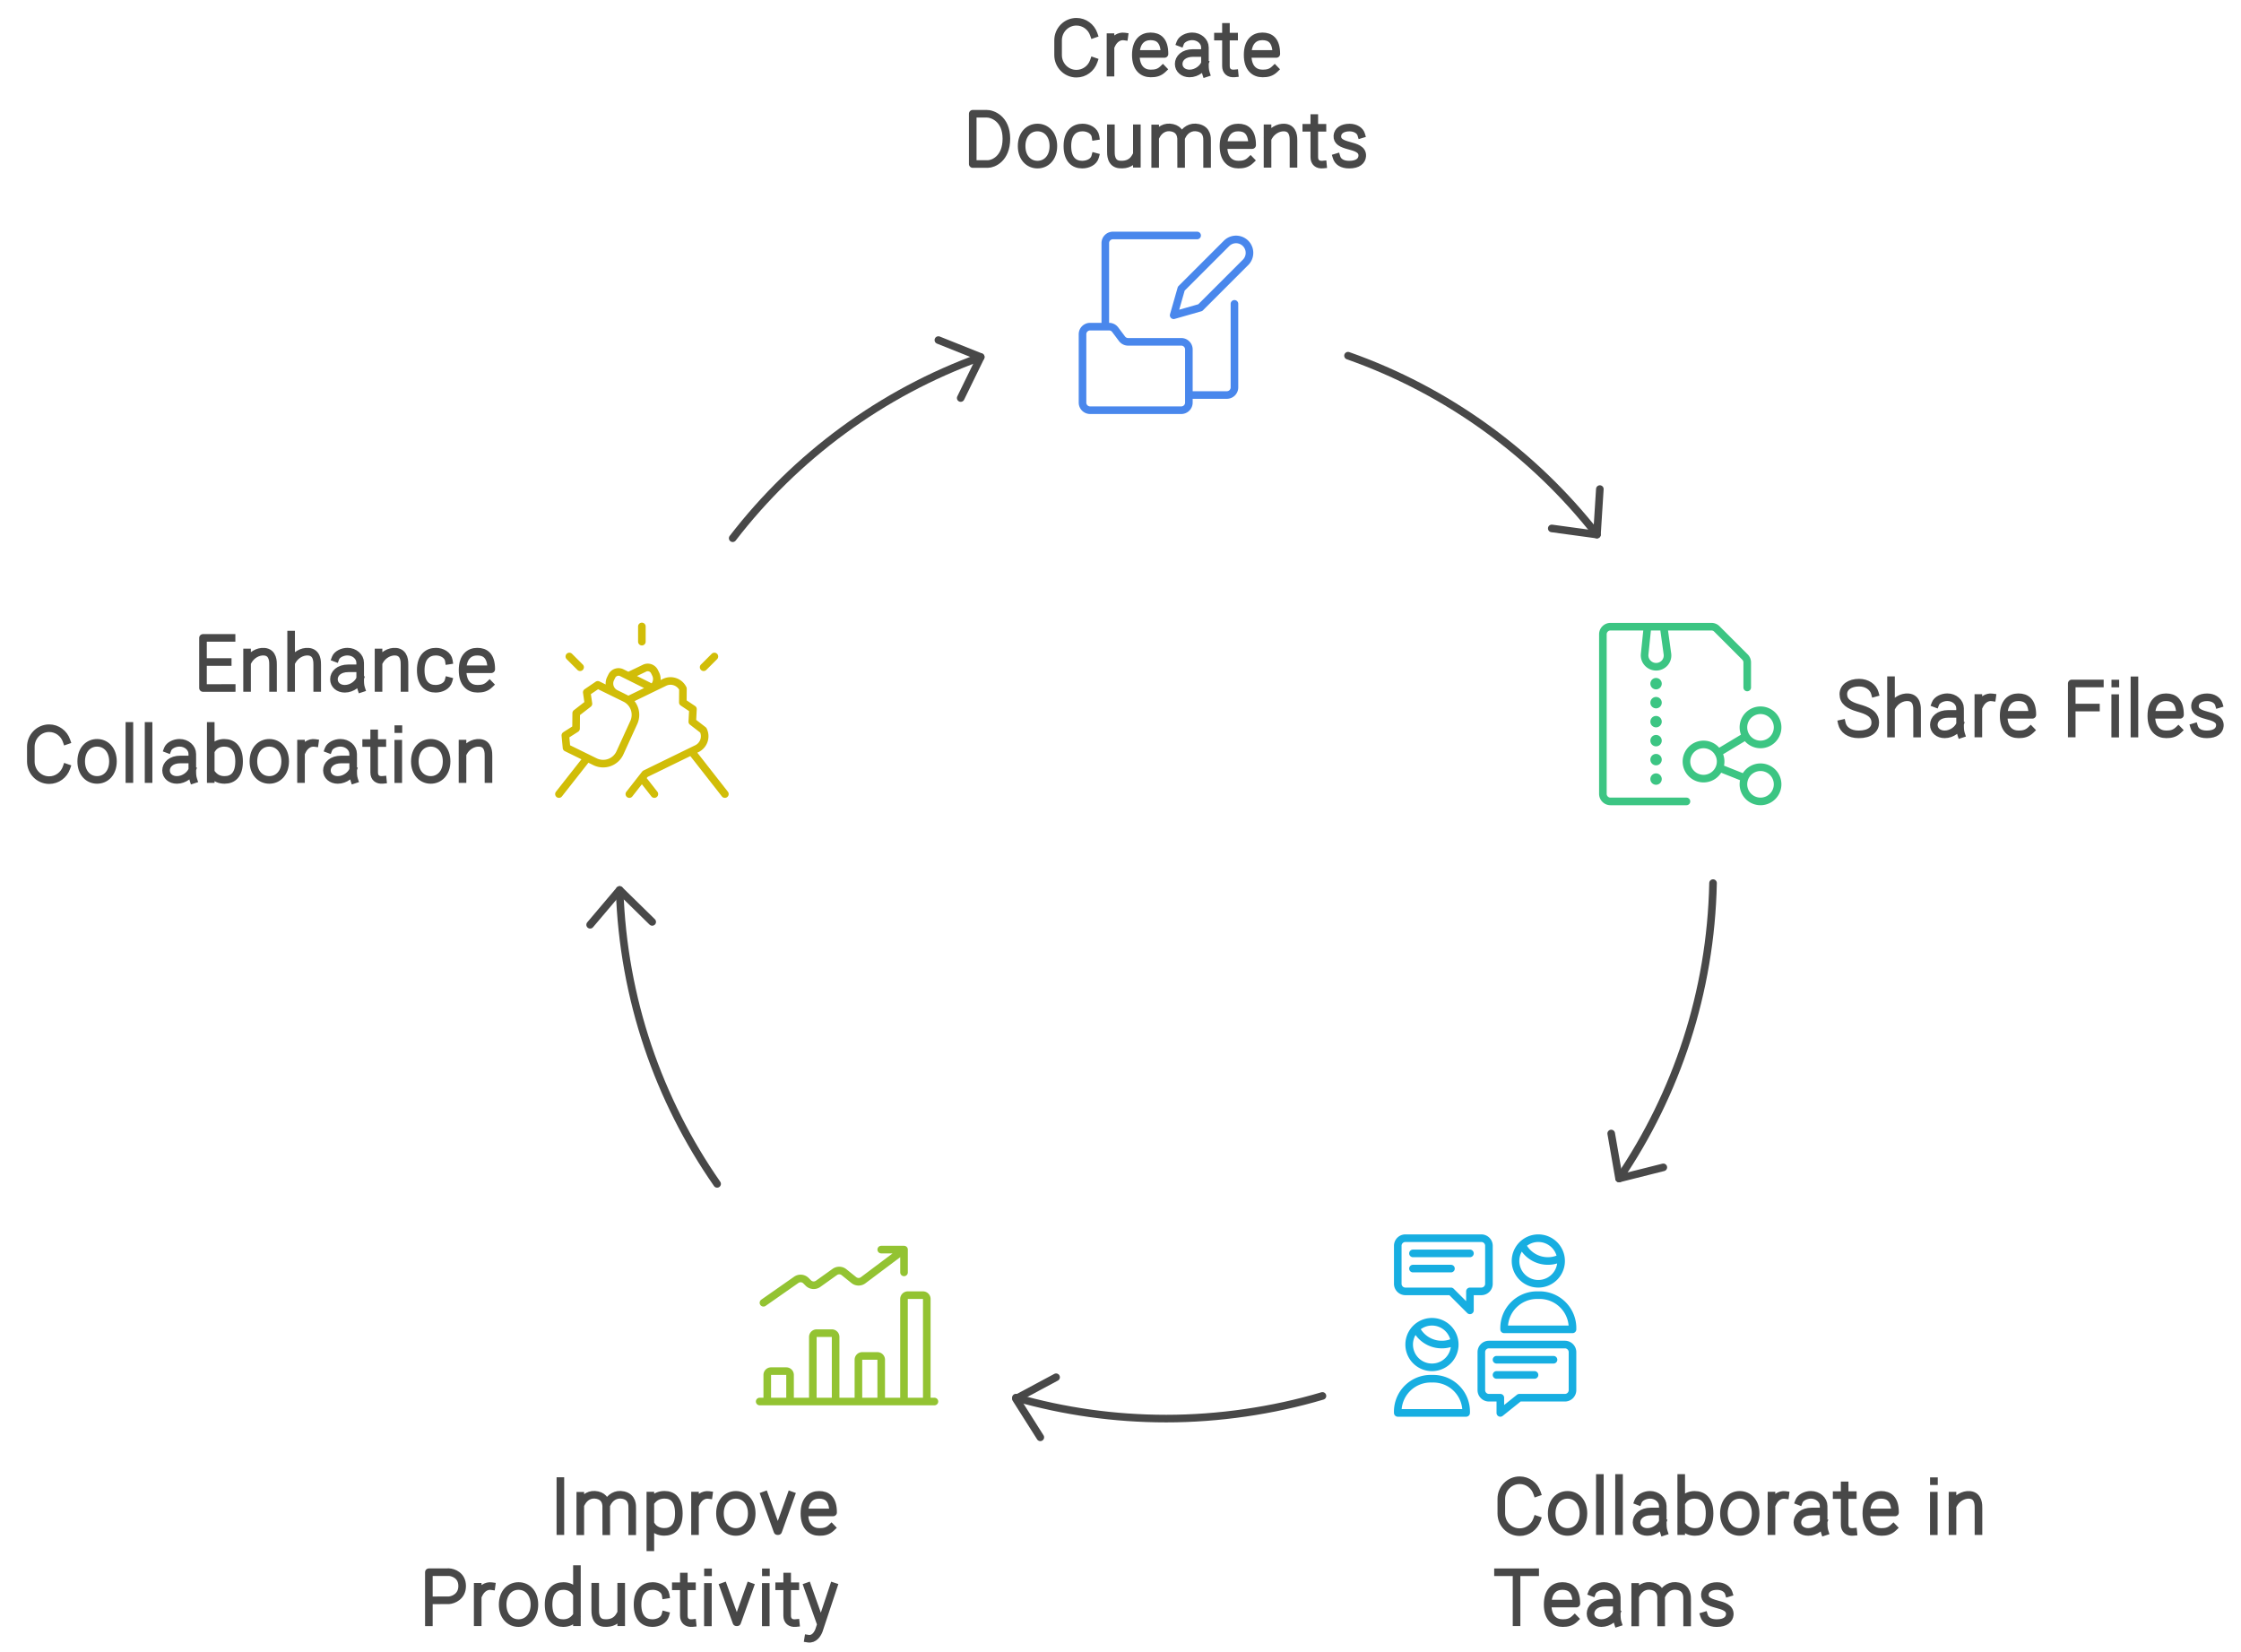 <svg width="590" height="435" viewBox="0 0 590 435" style="fill:none;stroke:none;fill-rule:evenodd;clip-rule:evenodd;stroke-linecap:round;stroke-linejoin:round;stroke-miterlimit:1.5;" version="1.1" xmlns="http://www.w3.org/2000/svg" xmlns:xlink="http://www.w3.org/1999/xlink"><g id="blend" mix-blend-mode="multiply"><g id="g-root-5.line_sy_v7covj16rh1cf" data-item-order="-85400" transform="matrix(1, 0, 0, 1, 191.9, 92.997)"><g id="5.line_sy_v7covj16rh1cf-stroke" fill="none" stroke-linecap="round" stroke-linejoin="round" stroke-miterlimit="1.5" stroke="#484848" stroke-width="2" transform="matrix(1, 0, 0, 1, -11.9, -11.997)"><g xmlns="http://www.w3.org/2000/svg" transform="translate(-245, -200)"><path d="M323.2 212.997C297.11 222.407 274.52 239.137 257.9 260.707"></path></g></g></g><g id="g-root-5.arrowhead_sy_qrj6r316rh24o" data-item-order="-85398" transform="matrix(1, 0, 0, 1, 246.051, 88.537)"><g id="5.arrowhead_sy_qrj6r316rh24o-stroke" fill="none" stroke-linecap="round" stroke-linejoin="round" stroke-miterlimit="1.5" stroke="#484848" stroke-width="2" transform="matrix(1, 0, 0, 1, -11.051, -11.537)"><g xmlns="http://www.w3.org/2000/svg" transform="translate(-300, -196)"><path d="M317.931 223.797L323.201 212.997L312.051 208.537"></path></g></g></g><g id="g-root-4.line_sy_18i6q5r16rh2x9" data-item-order="-85396" transform="matrix(1, 0, 0, 1, 162.13, 233.317)"><g id="4.line_sy_18i6q5r16rh2x9-stroke" fill="none" stroke-linecap="round" stroke-linejoin="round" stroke-miterlimit="1.5" stroke="#484848" stroke-width="2" transform="matrix(1, 0, 0, 1, -11.13, -11.317)"><g xmlns="http://www.w3.org/2000/svg" transform="translate(-216, -341)"><path d="M228.13 353.317C229.07 382.037 238.42 408.617 253.8 430.697"></path></g></g></g><g id="g-root-4.arrowhead_sy_142zp4f16rh0jq" data-item-order="-85394" transform="matrix(1, 0, 0, 1, 154.37, 233.317)"><g id="4.arrowhead_sy_142zp4f16rh0jq-stroke" fill="none" stroke-linecap="round" stroke-linejoin="round" stroke-miterlimit="1.5" stroke="#484848" stroke-width="2" transform="matrix(1, 0, 0, 1, -11.37, -11.317)"><g xmlns="http://www.w3.org/2000/svg" transform="translate(-208, -341)"><path d="M236.71 361.727L228.13 353.317L220.37 362.477"></path></g></g></g><g id="g-root-3.line_sy_1hdtqen16rh24j" data-item-order="-85392" transform="matrix(1, 0, 0, 1, 266.46, 366.527)"><g id="3.line_sy_1hdtqen16rh24j-stroke" fill="none" stroke-linecap="round" stroke-linejoin="round" stroke-miterlimit="1.5" stroke="#484848" stroke-width="2" transform="matrix(1, 0, 0, 1, -11.46, -11.527)"><g xmlns="http://www.w3.org/2000/svg" transform="translate(-320, -474)"><path d="M332.46 486.977C345.04 490.567 358.32 492.497 372.05 492.497C385.78 492.497 400.14 490.407 413.17 486.527"></path></g></g></g><g id="g-root-3.arrowhead_sy_18i6q5r16rh2x8" data-item-order="-85390" transform="matrix(1, 0, 0, 1, 266.46, 361.607)"><g id="3.arrowhead_sy_18i6q5r16rh2x8-stroke" fill="none" stroke-linecap="round" stroke-linejoin="round" stroke-miterlimit="1.5" stroke="#484848" stroke-width="2" transform="matrix(1, 0, 0, 1, -11.46, -11.607)"><g xmlns="http://www.w3.org/2000/svg" transform="translate(-320, -469)"><path d="M343.04 481.607L332.46 487.277L338.89 497.427"></path></g></g></g><g id="g-root-2.line_sy_1ltn8j316rh1c9" data-item-order="-85388" transform="matrix(1, 0, 0, 1, 425.261, 231.507)"><g id="2.line_sy_1ltn8j316rh1c9-stroke" fill="none" stroke-linecap="round" stroke-linejoin="round" stroke-miterlimit="1.5" stroke="#484848" stroke-width="2" transform="matrix(1, 0, 0, 1, -11.261, -11.507)"><g xmlns="http://www.w3.org/2000/svg" transform="translate(-479, -339)"><path d="M491.261 429.277C506.371 407.017 515.411 380.297 516.001 351.507"></path></g></g></g><g id="g-root-2.arrowhead_sy_1hdtqen16rh24i" data-item-order="-85386" transform="matrix(1, 0, 0, 1, 423.19, 297.437)"><g id="2.arrowhead_sy_1hdtqen16rh24i-stroke" fill="none" stroke-linecap="round" stroke-linejoin="round" stroke-miterlimit="1.5" stroke="#484848" stroke-width="2" transform="matrix(1, 0, 0, 1, -11.19, -11.437)"><g xmlns="http://www.w3.org/2000/svg" transform="translate(-477, -405)"><path d="M489.19 417.437L491.26 429.277L502.91 426.347"></path></g></g></g><g id="g-root-1.line_sy_1q9gqnj16rh0jz" data-item-order="-85384" transform="matrix(1, 0, 0, 1, 353.9, 92.647)"><g id="1.line_sy_1q9gqnj16rh0jz-stroke" fill="none" stroke-linecap="round" stroke-linejoin="round" stroke-miterlimit="1.5" stroke="#484848" stroke-width="2" transform="matrix(1, 0, 0, 1, -11.9, -11.647)"><g xmlns="http://www.w3.org/2000/svg" transform="translate(-407, -200)"><path d="M485.44 259.747C468.69 238.367 446.02 221.847 419.9 212.647"></path></g></g></g><g id="g-root-1.arrowhead_sy_1ltn8j316rh1c8" data-item-order="-85382" transform="matrix(1, 0, 0, 1, 407.54, 127.767)"><g id="1.arrowhead_sy_1ltn8j316rh1c8-stroke" fill="none" stroke-linecap="round" stroke-linejoin="round" stroke-miterlimit="1.5" stroke="#484848" stroke-width="2" transform="matrix(1, 0, 0, 1, -11.54, -11.767)"><g xmlns="http://www.w3.org/2000/svg" transform="translate(-461, -235)"><path d="M473.54 258.127L485.44 259.747L486.2 247.767"></path></g></g></g><g id="g-root-tx_createdo_hxrlrj16rh1xp" data-item-order="0" transform="matrix(1, 0, 0, 1, 246, 0)"><g id="tx_createdo_hxrlrj16rh1xp-stroke" fill="none" stroke-linecap="square" stroke-linejoin="miter" stroke-miterlimit="4" stroke="#484848" stroke-width="2" transform="matrix(1, 0, 0, 1, -2, -7)"><g xmlns="http://www.w3.org/2000/svg" transform="translate(61, 8)"><path d="M-17.053 15.13C-17.714 17.034 -19.502 18.398 -21.605 18.398C-24.27 18.398 -26.431 16.207 -26.431 13.504V9.621C-26.431 6.918 -24.27 4.727 -21.605 4.727C-19.502 4.727 -17.714 6.091 -17.053 7.995 M-9.005 8.609C-10.386 8.419 -11.634 9.319 -12.276 10.619M-12.631 8.773V18.123 M1.147 17.218C0.174 18.155 -0.851 18.339 -2.036 18.339C-4.105 18.339 -5.969 17.028 -5.969 13.456C-5.969 9.884 -4.159 8.573 -2.09 8.573C-0.022 8.573 1.582 9.63 1.582 13.201H-5.638 M5.748 10.246C6.112 9.28 7.528 8.567 8.868 8.567C10.722 8.567 12.224 9.88 12.224 11.499L12.23 12.957V15.571C12.23 16.614 12.205 17.353 12.506 18.278M11.85 12.957H9.122C6.619 12.957 5.319 14.343 5.319 15.837C5.319 17.331 6.557 18.341 8.173 18.341C10.155 18.341 11.781 16.888 12.181 15.732 M20.029 18.326C18.62 18.465 17.762 17.732 17.762 16.387V6.081M19.912 8.642H18.148M15.652 8.642H17.385 M30.587 17.218C29.614 18.155 28.589 18.339 27.404 18.339C25.335 18.339 23.471 17.028 23.471 13.456C23.471 9.884 25.281 8.573 27.35 8.573C29.418 8.573 31.022 9.63 31.022 13.201H23.802 M-44.893 42.18L-48.902 42.183V28.948C-47.955 28.948 -46.676 28.946 -45.276 28.946C-43.823 28.91 -40.043 30.173 -40.043 35.511C-40.043 40.848 -43.568 42.18 -44.893 42.18Z M-27.673 37.457C-27.673 40.522 -29.544 42.34 -31.852 42.34C-34.16 42.34 -36.031 40.522 -36.031 37.457C-36.031 34.392 -34.16 32.573 -31.852 32.573C-29.544 32.573 -27.673 34.392 -27.673 37.457Z M-16.668 40.254C-17.04 41.649 -18.608 42.339 -20.077 42.339C-22.214 42.339 -23.98 41.028 -23.98 37.456C-23.98 33.884 -22.111 32.573 -19.973 32.573C-18.466 32.573 -16.816 33.41 -16.583 34.915 M-5.693 42.115L-5.694 32.767M-12.528 32.767L-12.528 38.821C-12.528 39.532 -12.623 42.096 -10.241 42.307C-8.15 42.493 -6.877 41.653 -6.175 40.47 M-0.87 32.814L-0.87 42.162M5.964 42.162L5.953 35.47C5.889 34.526 5.522 33.078 3.648 32.649C1.708 32.205 0.228 33.248 -0.508 34.595M12.799 42.162V36.108C12.799 35.396 12.914 33.206 10.483 32.649C8.454 32.184 6.92 33.347 6.219 34.783 M24.227 41.218C23.254 42.155 22.229 42.339 21.044 42.339C18.975 42.339 17.112 41.028 17.112 37.456C17.112 33.884 18.921 32.573 20.99 32.573C23.058 32.573 24.662 33.63 24.662 37.201H17.442 M28.709 32.78L28.709 42.128M35.543 42.128V36.074C35.543 35.362 35.639 32.79 33.256 32.587C31.498 32.437 29.809 33.562 29.033 34.956 M43.289 42.326C41.88 42.465 41.022 41.732 41.022 40.387V30.081M43.172 32.642H41.408M38.912 32.642H40.645 M53.358 34.381C53.062 33.404 51.908 32.584 50.298 32.584C48.41 32.584 47.19 33.447 47.099 34.751C46.994 36.246 48.228 36.822 50.158 37.339C51.852 37.797 53.795 38.277 53.641 40.122C53.542 41.31 52.565 42.346 50.208 42.346C48.302 42.346 47.225 41.53 46.89 40.424"></path></g></g></g><g id="g-root-edit_1d0i7sf16rh1j8" data-item-order="0" transform="matrix(1, 0, 0, 1, 282, 60)"><g id="edit_1d0i7sf16rh1j8-stroke" fill="none" stroke-linecap="round" stroke-linejoin="round" stroke-miterlimit="1.5" stroke="#4987EC" stroke-width="1" transform="matrix(2, 0, 0, 2, -21, -23)"><g xmlns="http://www.w3.org/2000/svg" transform="translate(11, 12)"><path d="M21,9.5v11a1,1,0,0,1-1,1H15 M4,12.5V1.5a1,1,0,0,1,1-1H16.086 M14,14.5H7a1,1,0,0,1-.8-.4l-.9-1.2a1,1,0,0,0-.8-.4H2a1,1,0,0,0-1,1v9a1,1,0,0,0,1,1H14a1,1,0,0,0,1-1v-7A1,1,0,0,0,14,14.5Z M16.5,10,13,11l1-3.5,5.982-5.982a1.768,1.768,0,0,1,2.5,2.5Z"></path></g></g></g><g id="g-root-tx_enhancec_mbpomn16rh2wx" data-item-order="0" transform="matrix(1, 0, 0, 1, 0, 162)"><g id="tx_enhancec_mbpomn16rh2wx-stroke" fill="none" stroke-linecap="square" stroke-linejoin="miter" stroke-miterlimit="4" stroke="#484848" stroke-width="2" transform="matrix(1, 0, 0, 1, -4, -7)"><g xmlns="http://www.w3.org/2000/svg" transform="translate(133, 8)"><path d="M-67.992 18.137L-75.556 18.142V4.95C-74.608 4.95 -69.434 4.95 -68.034 4.95M-69.046 11.297H-75.092 M-63.951 8.78L-63.951 18.128M-57.117 18.128V12.074C-57.117 11.362 -57.021 8.79 -59.404 8.587C-61.162 8.437 -62.851 9.562 -63.627 10.956 M-52.352 4.086V18.128M-45.488 18.128V12.074C-45.488 11.363 -45.392 8.791 -47.785 8.587C-49.539 8.439 -51.224 9.547 -52.011 10.928 M-40.652 10.246C-40.288 9.28 -38.872 8.567 -37.532 8.567C-35.678 8.567 -34.176 9.88 -34.176 11.499L-34.17 12.957V15.571C-34.17 16.614 -34.195 17.353 -33.893 18.278M-34.55 12.957H-37.278C-39.781 12.957 -41.081 14.343 -41.081 15.837C-41.081 17.331 -39.843 18.341 -38.227 18.341C-36.245 18.341 -34.619 16.888 -34.219 15.732 M-29.341 8.78L-29.341 18.128M-22.507 18.128V12.074C-22.507 11.362 -22.411 8.79 -24.794 8.587C-26.552 8.437 -28.241 9.562 -29.017 10.956 M-10.918 16.254C-11.29 17.649 -12.858 18.339 -14.327 18.339C-16.464 18.339 -18.23 17.028 -18.23 13.456C-18.23 9.884 -16.361 8.573 -14.223 8.573C-12.716 8.573 -11.066 9.41 -10.833 10.915 M-0.103 17.218C-1.076 18.155 -2.101 18.339 -3.286 18.339C-5.355 18.339 -7.218 17.028 -7.218 13.456C-7.218 9.884 -5.409 8.573 -3.34 8.573C-1.272 8.573 0.332 9.63 0.332 13.201H-6.888 M-111.503 39.13C-112.164 41.034 -113.952 42.398 -116.055 42.398C-118.72 42.398 -120.881 40.207 -120.881 37.504V33.621C-120.881 30.918 -118.72 28.727 -116.055 28.727C-113.952 28.727 -112.164 30.091 -111.503 31.995 M-99.263 37.457C-99.263 40.522 -101.134 42.34 -103.442 42.34C-105.75 42.34 -107.621 40.522 -107.621 37.457C-107.621 34.392 -105.75 32.573 -103.442 32.573C-101.134 32.573 -99.263 34.392 -99.263 37.457Z M-94.934 28.125V42.126 M-89.884 28.125V42.126 M-84.852 34.246C-84.488 33.28 -83.072 32.567 -81.732 32.567C-79.878 32.567 -78.376 33.88 -78.376 35.499L-78.37 36.957V39.571C-78.37 40.614 -78.395 41.353 -78.093 42.278M-78.75 36.957H-81.478C-83.981 36.957 -85.281 38.343 -85.281 39.837C-85.281 41.331 -84.043 42.341 -82.427 42.341C-80.445 42.341 -78.819 40.888 -78.419 39.732 M-73.515 42.124V28.123M-73.132 34.138C-72.442 33.102 -71.246 32.575 -69.991 32.575C-67.81 32.575 -66.053 33.886 -66.053 37.458C-66.053 41.029 -67.705 42.34 -69.886 42.34C-71.183 42.34 -72.273 41.88 -73.132 40.803 M-53.923 37.457C-53.923 40.522 -55.794 42.34 -58.102 42.34C-60.41 42.34 -62.281 40.522 -62.281 37.457C-62.281 34.392 -60.41 32.573 -58.102 32.573C-55.794 32.573 -53.923 34.392 -53.923 37.457Z M-46.125 32.609C-47.506 32.419 -48.754 33.319 -49.396 34.619M-49.751 32.773V42.123 M-42.502 34.246C-42.138 33.28 -40.722 32.567 -39.382 32.567C-37.528 32.567 -36.026 33.88 -36.026 35.499L-36.02 36.957V39.571C-36.02 40.614 -36.045 41.353 -35.743 42.278M-36.4 36.957H-39.128C-41.631 36.957 -42.931 38.343 -42.931 39.837C-42.931 41.331 -41.693 42.341 -40.077 42.341C-38.095 42.341 -36.469 40.888 -36.069 39.732 M-28.221 42.326C-29.63 42.465 -30.488 41.732 -30.488 40.387V30.081M-28.338 32.642H-30.102M-32.598 32.642H-30.865 M-24.132 28.971H-24.108M-24.148 32.804V42.145 M-11.423 37.457C-11.423 40.522 -13.294 42.34 -15.602 42.34C-17.91 42.34 -19.781 40.522 -19.781 37.457C-19.781 34.392 -17.91 32.573 -15.602 32.573C-13.294 32.573 -11.423 34.392 -11.423 37.457Z M-7.231 32.78L-7.231 42.128M-0.397 42.128V36.074C-0.397 35.362 -0.301 32.79 -2.684 32.587C-4.442 32.437 -6.131 33.562 -6.907 34.956"></path></g></g></g><g id="g-root-hand_dbpfxr16r8mby" data-item-order="0" transform="matrix(1, 0, 0, 1, 144, 162)"><g id="hand_dbpfxr16r8mby-stroke" fill="none" stroke-linecap="round" stroke-linejoin="round" stroke-miterlimit="1.5" stroke="#D1BD08" stroke-width="1" transform="matrix(2, 0, 0, 2, -21, -23)"><g xmlns="http://www.w3.org/2000/svg" transform="translate(11, 12)"><path d="M10.176,10.656l4.788-2.324a1.821,1.821,0,0,1,2.437.833l-.014,1.8,1.332.889-.086,1.65,1.442,1.113a1.821,1.821,0,0,1-.833,2.437l-6.813,3.323-2.081,2.657 M10.946,13.576a2.429,2.429,0,0,0-1.154-3.155l-3.6-1.765L4.741,9.64l.218,1.5L3.35,12.386l-.019,2.023-1.41.9.154,1.627,3.754,1.842a2.428,2.428,0,0,0,3.293-1.205Z M4.817 18.277L1.078 23.032 M11.994 20.93L13.639 23.032 M18.517 17.406L22.922 23.032 M13.379,9.065,9.353,7.058a.984.984,0,0,0-1.316.449l-.16.326a1.475,1.475,0,0,0,.675,1.973l.924.454 M10.212,7.486l2.126-1.023a.983.983,0,0,1,1.316.45l.16.326a1.475,1.475,0,0,1-.675,1.973l-.924.453 M11.994 0.968L11.994 2.968 M21.54 4.922L20.125 6.336 M2.448 4.922L3.862 6.336"></path></g></g></g><g id="g-root-shar_1uljhf316ra1vy" data-item-order="0" transform="matrix(1, 0, 0, 1, 420, 163)"><g id="shar_1uljhf316ra1vy-stroke" fill="none" stroke-linecap="round" stroke-linejoin="round" stroke-miterlimit="1.5" stroke="#3CC583" stroke-width="1" transform="matrix(2, 0, 0, 2, -23, -23)"><g xmlns="http://www.w3.org/2000/svg" transform="translate(12, 12)"><path d="M11.5,23.5H1.5a1,1,0,0,1-1-1V1.5a1,1,0,0,1,1-1H14.79a1,1,0,0,1,.71.29L19.21,4.5a1,1,0,0,1,.29.71V8.5 M7.25,8a.25.25,0,0,1,.25-.25.25.25,0,0,1,0,.5A.25.25,0,0,1,7.25,8 M7.25,10.5a.25.25,0,0,1,.25-.25.25.25,0,0,1,0,.5.25.25,0,0,1-.25-.25 M7.25,13a.25.25,0,0,1,.25-.25.25.25,0,0,1,0,.5A.25.25,0,0,1,7.25,13 M7.25,15.5a.25.25,0,0,1,.25-.25.25.25,0,0,1,0,.5.25.25,0,0,1-.25-.25 M7.25,18a.25.25,0,0,1,.25-.25.25.25,0,0,1,0,.5A.25.25,0,0,1,7.25,18 M7.25,20.56a.25.25,0,0,1,.25-.25.25.25,0,0,1,0,.5.25.25,0,0,1-.25-.25 M9,4.11a1.48,1.48,0,0,1-.36,1.16,1.52,1.52,0,0,1-2.26,0A1.48,1.48,0,0,1,6,4.11L6.37.5H8.5Z M11.5 18.25a2.25 2.25 0 1 0 4.5 0a2.25 2.25 0 1 0 -4.5 0 M19 21.25a2.25 2.25 0 1 0 4.5 0a2.25 2.25 0 1 0 -4.5 0 M19 13.75a2.25 2.25 0 1 0 4.5 0a2.25 2.25 0 1 0 -4.5 0 M15.67 17.1L19.32 14.91 M15.84 19.09L19.16 20.41"></path></g></g></g><g id="g-root-tx_sharefil_qtem0f16rh150" data-item-order="0" transform="matrix(1, 0, 0, 1, 480, 174)"><g id="tx_sharefil_qtem0f16rh150-stroke" fill="none" stroke-linecap="square" stroke-linejoin="miter" stroke-miterlimit="4" stroke="#484848" stroke-width="2" transform="matrix(1, 0, 0, 1, -8, -7)"><g xmlns="http://www.w3.org/2000/svg" transform="translate(9, 8)"><path d="M12.596 7.457C12.165 5.893 10.545 4.732 8.456 4.732C6.008 4.732 4.307 5.931 4.307 7.754C4.307 9.724 5.771 10.685 8.275 11.406C10.473 12.045 12.71 12.812 12.71 15.288C12.71 16.951 11.397 18.346 8.34 18.346C5.868 18.346 4.287 17.106 3.923 15.483 M16.858 4.086V18.128M23.722 18.128V12.074C23.722 11.363 23.818 8.791 21.425 8.587C19.671 8.439 17.986 9.547 17.199 10.928 M28.558 10.246C28.922 9.28 30.338 8.567 31.678 8.567C33.532 8.567 35.034 9.88 35.034 11.499L35.04 12.957V15.571C35.04 16.614 35.015 17.353 35.316 18.278M34.66 12.957H31.932C29.429 12.957 28.129 14.343 28.129 15.837C28.129 17.331 29.367 18.341 30.983 18.341C32.965 18.341 34.591 16.888 34.991 15.732 M43.475 8.609C42.094 8.419 40.846 9.319 40.204 10.619M39.849 8.773V18.123 M53.627 17.218C52.654 18.155 51.629 18.339 50.444 18.339C48.375 18.339 46.511 17.028 46.511 13.456C46.511 9.884 48.321 8.573 50.39 8.573C52.458 8.573 54.062 9.63 54.062 13.201H46.842 M71.844 4.945C70.445 4.945 65.384 4.95 64.436 4.95V18.124M70.812 11.297H64.873 M75.898 4.971H75.922M75.882 8.804V18.145 M80.946 4.125V18.126 M92.507 17.218C91.534 18.155 90.509 18.339 89.324 18.339C87.255 18.339 85.391 17.028 85.391 13.456C85.391 9.884 87.201 8.573 89.27 8.573C91.338 8.573 92.942 9.63 92.942 13.201H85.722 M103.148 10.381C102.852 9.404 101.698 8.584 100.088 8.584C98.2 8.584 96.98 9.447 96.889 10.751C96.784 12.246 98.018 12.822 99.948 13.339C101.642 13.797 103.585 14.277 103.431 16.122C103.332 17.311 102.355 18.346 99.998 18.346C98.092 18.346 97.015 17.53 96.68 16.424"></path></g></g></g><g id="g-root-2_3zs3316r8lxd" data-item-order="0" transform="matrix(1, 0, 0, 1, 198, 324)"><g id="2_3zs3316r8lxd-stroke" fill="none" stroke-linecap="round" stroke-linejoin="round" stroke-miterlimit="1.5" stroke="#93C332" stroke-width="1" transform="matrix(2, 0, 0, 2, -23, -19)"><g xmlns="http://www.w3.org/2000/svg" transform="translate(12, 10)"><path d="M16.504 2L19.504 2 19.504 5 M1,9,5.317,5.981a1,1,0,0,1,1.28.112l.308.308a1,1,0,0,0,1.288.107l2.2-1.568a1,1,0,0,1,1.205.032l1.3,1.044a1,1,0,0,0,1.225.019L19.5,2 M4.5,18.5A.5.5,0,0,0,4,18H2a.5.5,0,0,0-.5.5V22h3Z M10.5,13.5A.5.5,0,0,0,10,13H8a.5.5,0,0,0-.5.5V22h3Z M16.5,16.5A.5.5,0,0,0,16,16H14a.5.5,0,0,0-.5.5V22h3Z M22.5,8.5A.5.5,0,0,0,22,8H20a.5.5,0,0,0-.5.5V22h3Z M0.504 22L23.504 22"></path></g></g></g><g id="g-root-chat_v63tv316r8l54" data-item-order="0" transform="matrix(1, 0, 0, 1, 366, 324)"><g id="chat_v63tv316r8l54-stroke" fill="none" stroke-linecap="round" stroke-linejoin="round" stroke-miterlimit="1.5" stroke="#17AEE1" stroke-width="1" transform="matrix(2, 0, 0, 2, -23, -23)"><g xmlns="http://www.w3.org/2000/svg" transform="translate(12, 12)"><path d="M13.5 16.5L21 16.5 M13.5 18.5L18.5 18.5 M14.5,12.5A4.335,4.335,0,0,1,19,8a4.335,4.335,0,0,1,4.5,4.5Z M16.000 3.500 A3.000 3.000 0 1 0 22.000 3.500 A3.000 3.000 0 1 0 16.000 3.500 Z M21.971,3.083A3.608,3.608,0,0,1,20.25,3.5a3.749,3.749,0,0,1-3.375-2.114 M.5,23.5A4.335,4.335,0,0,1,5,19a4.335,4.335,0,0,1,4.5,4.5Z M2.000 14.500 A3.000 3.000 0 1 0 8.000 14.500 A3.000 3.000 0 1 0 2.000 14.500 Z M7.973,14.1a3.619,3.619,0,0,1-1.694.4,3.751,3.751,0,0,1-3.386-2.136 M12.5,14.5a1,1,0,0,0-1,1v5a1,1,0,0,0,1,1H14v2l2.5-2h6a1,1,0,0,0,1-1v-5a1,1,0,0,0-1-1Z M10 2.5L2.5 2.5 M7.5 4.5L2.5 4.5 M11.5.5a1,1,0,0,1,1,1v5a1,1,0,0,1-1,1H10V10L7.5,7.5h-6a1,1,0,0,1-1-1v-5a1,1,0,0,1,1-1Z"></path></g></g></g><g id="g-root-tx_improvep_1luw6pb16rh3ii" data-item-order="0" transform="matrix(1, 0, 0, 1, 102, 384)"><g id="tx_improvep_1luw6pb16rh3ii-stroke" fill="none" stroke-linecap="square" stroke-linejoin="miter" stroke-miterlimit="4" stroke="#484848" stroke-width="2" transform="matrix(1, 0, 0, 1, -2, -7)"><g xmlns="http://www.w3.org/2000/svg" transform="translate(119, 8)"><path d="M-71.465 4.938V18.127 M-66.22 8.814L-66.22 18.162M-59.386 18.162L-59.397 11.47C-59.461 10.526 -59.828 9.078 -61.702 8.649C-63.642 8.205 -65.122 9.248 -65.858 10.595M-52.551 18.162V12.108C-52.551 11.396 -52.436 9.206 -54.867 8.649C-56.896 8.184 -58.431 9.347 -59.131 10.783 M-47.777 8.774V22.393M-47.411 10.124C-46.528 9.027 -45.347 8.558 -44.038 8.558C-41.857 8.558 -40.278 9.904 -40.278 13.476C-40.278 17.047 -41.962 18.323 -44.144 18.323C-45.415 18.323 -46.701 17.783 -47.411 16.72 M-32.395 8.609C-33.776 8.419 -35.024 9.319 -35.666 10.619M-36.021 8.773V18.123 M-21.093 13.457C-21.093 16.522 -22.964 18.34 -25.272 18.34C-27.58 18.34 -29.451 16.522 -29.451 13.457C-29.451 10.392 -27.58 8.573 -25.272 8.573C-22.964 8.573 -21.093 10.392 -21.093 13.457Z M-10.747 8.691L-14.117 18.119L-14.318 18.119L-17.722 8.691 M-0.103 17.218C-1.076 18.155 -2.101 18.339 -3.286 18.339C-5.355 18.339 -7.218 17.028 -7.218 13.456C-7.218 9.884 -5.409 8.573 -3.34 8.573C-1.272 8.573 0.332 9.63 0.332 13.201H-6.888 M-106.089 42.131V28.944L-100.81 28.928C-99.712 28.967 -97.327 29.749 -97.327 32.572C-97.327 35.394 -99.712 36.254 -100.81 36.331L-105.561 36.345 M-89.605 32.609C-90.986 32.419 -92.234 33.319 -92.876 34.619M-93.231 32.773V42.123 M-78.303 37.457C-78.303 40.522 -80.174 42.34 -82.482 42.34C-84.79 42.34 -86.661 40.522 -86.661 37.457C-86.661 34.392 -84.79 32.573 -82.482 32.573C-80.174 32.573 -78.303 34.392 -78.303 37.457Z M-67.11 42.124V28.123M-67.47 40.773C-68.332 41.871 -69.43 42.34 -70.74 42.34C-72.921 42.34 -74.573 41.029 -74.573 37.458C-74.573 33.886 -72.816 32.575 -70.634 32.575C-69.365 32.575 -68.155 33.114 -67.47 34.175 M-55.453 42.115L-55.454 32.767M-62.288 32.767L-62.288 38.821C-62.288 39.532 -62.383 42.096 -60.001 42.307C-57.91 42.493 -56.637 41.653 -55.935 40.47 M-43.838 40.254C-44.21 41.649 -45.778 42.339 -47.247 42.339C-49.384 42.339 -51.15 41.028 -51.15 37.456C-51.15 33.884 -49.281 32.573 -47.143 32.573C-45.636 32.573 -43.986 33.41 -43.753 34.915 M-36.701 42.326C-38.11 42.465 -38.968 41.732 -38.968 40.387V30.081M-36.818 32.642H-38.582M-41.078 32.642H-39.345 M-32.612 28.971H-32.588M-32.628 32.804V42.145 M-21.547 32.691L-24.917 42.119L-25.118 42.119L-28.522 32.691 M-17.372 28.971H-17.348M-17.388 32.804V42.145 M-9.491 42.326C-10.9 42.465 -11.758 41.732 -11.758 40.387V30.081M-9.608 32.642H-11.372M-13.868 32.642H-12.135 M-6.231 46.437C-4.677 46.683 -3.755 45.233 -3.398 44.286L0.453 32.691M-6.407 32.691L-3.066 42.1"></path></g></g></g><g id="g-root-tx_collabor_18k25f316rh1xn" data-item-order="0" transform="matrix(1, 0, 0, 1, 390, 384)"><g id="tx_collabor_18k25f316rh1xn-stroke" fill="none" stroke-linecap="square" stroke-linejoin="miter" stroke-miterlimit="4" stroke="#484848" stroke-width="2" transform="matrix(1, 0, 0, 1, -8, -7)"><g xmlns="http://www.w3.org/2000/svg" transform="translate(9, 8)"><path d="M13.637 15.13C12.976 17.034 11.188 18.398 9.085 18.398C6.42 18.398 4.259 16.207 4.259 13.504V9.621C4.259 6.918 6.42 4.727 9.085 4.727C11.188 4.727 12.976 6.091 13.637 7.995 M25.877 13.457C25.877 16.522 24.006 18.34 21.698 18.34C19.39 18.34 17.519 16.522 17.519 13.457C17.519 10.392 19.39 8.573 21.698 8.573C24.006 8.573 25.877 10.392 25.877 13.457Z M30.206 4.125V18.126 M35.256 4.125V18.126 M40.288 10.246C40.652 9.28 42.068 8.567 43.408 8.567C45.262 8.567 46.764 9.88 46.764 11.499L46.77 12.957V15.571C46.77 16.614 46.745 17.353 47.046 18.278M46.39 12.957H43.662C41.159 12.957 39.859 14.343 39.859 15.837C39.859 17.331 41.097 18.341 42.713 18.341C44.695 18.341 46.321 16.888 46.721 15.732 M51.625 18.124V4.123M52.008 10.138C52.698 9.102 53.894 8.575 55.149 8.575C57.33 8.575 59.087 9.886 59.087 13.458C59.087 17.029 57.435 18.34 55.254 18.34C53.957 18.34 52.867 17.88 52.008 16.803 M71.217 13.457C71.217 16.522 69.346 18.34 67.038 18.34C64.73 18.34 62.859 16.522 62.859 13.457C62.859 10.392 64.73 8.573 67.038 8.573C69.346 8.573 71.217 10.392 71.217 13.457Z M79.015 8.609C77.634 8.419 76.386 9.319 75.744 10.619M75.389 8.773V18.123 M82.638 10.246C83.002 9.28 84.418 8.567 85.758 8.567C87.612 8.567 89.114 9.88 89.114 11.499L89.12 12.957V15.571C89.12 16.614 89.095 17.353 89.396 18.278M88.74 12.957H86.012C83.509 12.957 82.209 14.343 82.209 15.837C82.209 17.331 83.447 18.341 85.063 18.341C87.045 18.341 88.671 16.888 89.071 15.732 M96.919 18.326C95.51 18.465 94.652 17.732 94.652 16.387V6.081M96.802 8.642H95.038M92.542 8.642H94.275 M107.477 17.218C106.504 18.155 105.479 18.339 104.294 18.339C102.225 18.339 100.361 17.028 100.361 13.456C100.361 9.884 102.171 8.573 104.24 8.573C106.308 8.573 107.912 9.63 107.912 13.201H100.692 M118.138 4.971H118.162M118.122 8.804V18.145 M123.049 8.78L123.049 18.128M129.883 18.128V12.074C129.883 11.362 129.979 8.79 127.596 8.587C125.838 8.437 124.149 9.562 123.373 10.956 M13.173 28.945C9.91 28.945 6.647 28.95 3.384 28.95M8.27 42.124V29.456 M23.577 41.218C22.604 42.155 21.579 42.339 20.394 42.339C18.325 42.339 16.462 41.028 16.462 37.456C16.462 33.884 18.271 32.573 20.34 32.573C22.408 32.573 24.012 33.63 24.012 37.201H16.792 M28.178 34.246C28.542 33.28 29.958 32.567 31.298 32.567C33.152 32.567 34.654 33.88 34.654 35.499L34.66 36.957V39.571C34.66 40.614 34.635 41.353 34.937 42.278M34.28 36.957H31.552C29.049 36.957 27.749 38.343 27.749 39.837C27.749 41.331 28.987 42.341 30.603 42.341C32.585 42.341 34.211 40.888 34.611 39.732 M39.51 32.814L39.51 42.162M46.344 42.162L46.333 35.47C46.269 34.526 45.902 33.078 44.028 32.649C42.088 32.205 40.608 33.248 39.872 34.595M53.179 42.162V36.108C53.179 35.396 53.294 33.206 50.863 32.649C48.834 32.184 47.3 33.347 46.599 34.783 M64.118 34.381C63.822 33.404 62.668 32.584 61.058 32.584C59.17 32.584 57.95 33.447 57.859 34.751C57.754 36.246 58.988 36.822 60.918 37.339C62.612 37.797 64.555 38.277 64.401 40.122C64.302 41.31 63.325 42.346 60.968 42.346C59.062 42.346 57.985 41.53 57.65 40.424"></path></g></g></g></g></svg>